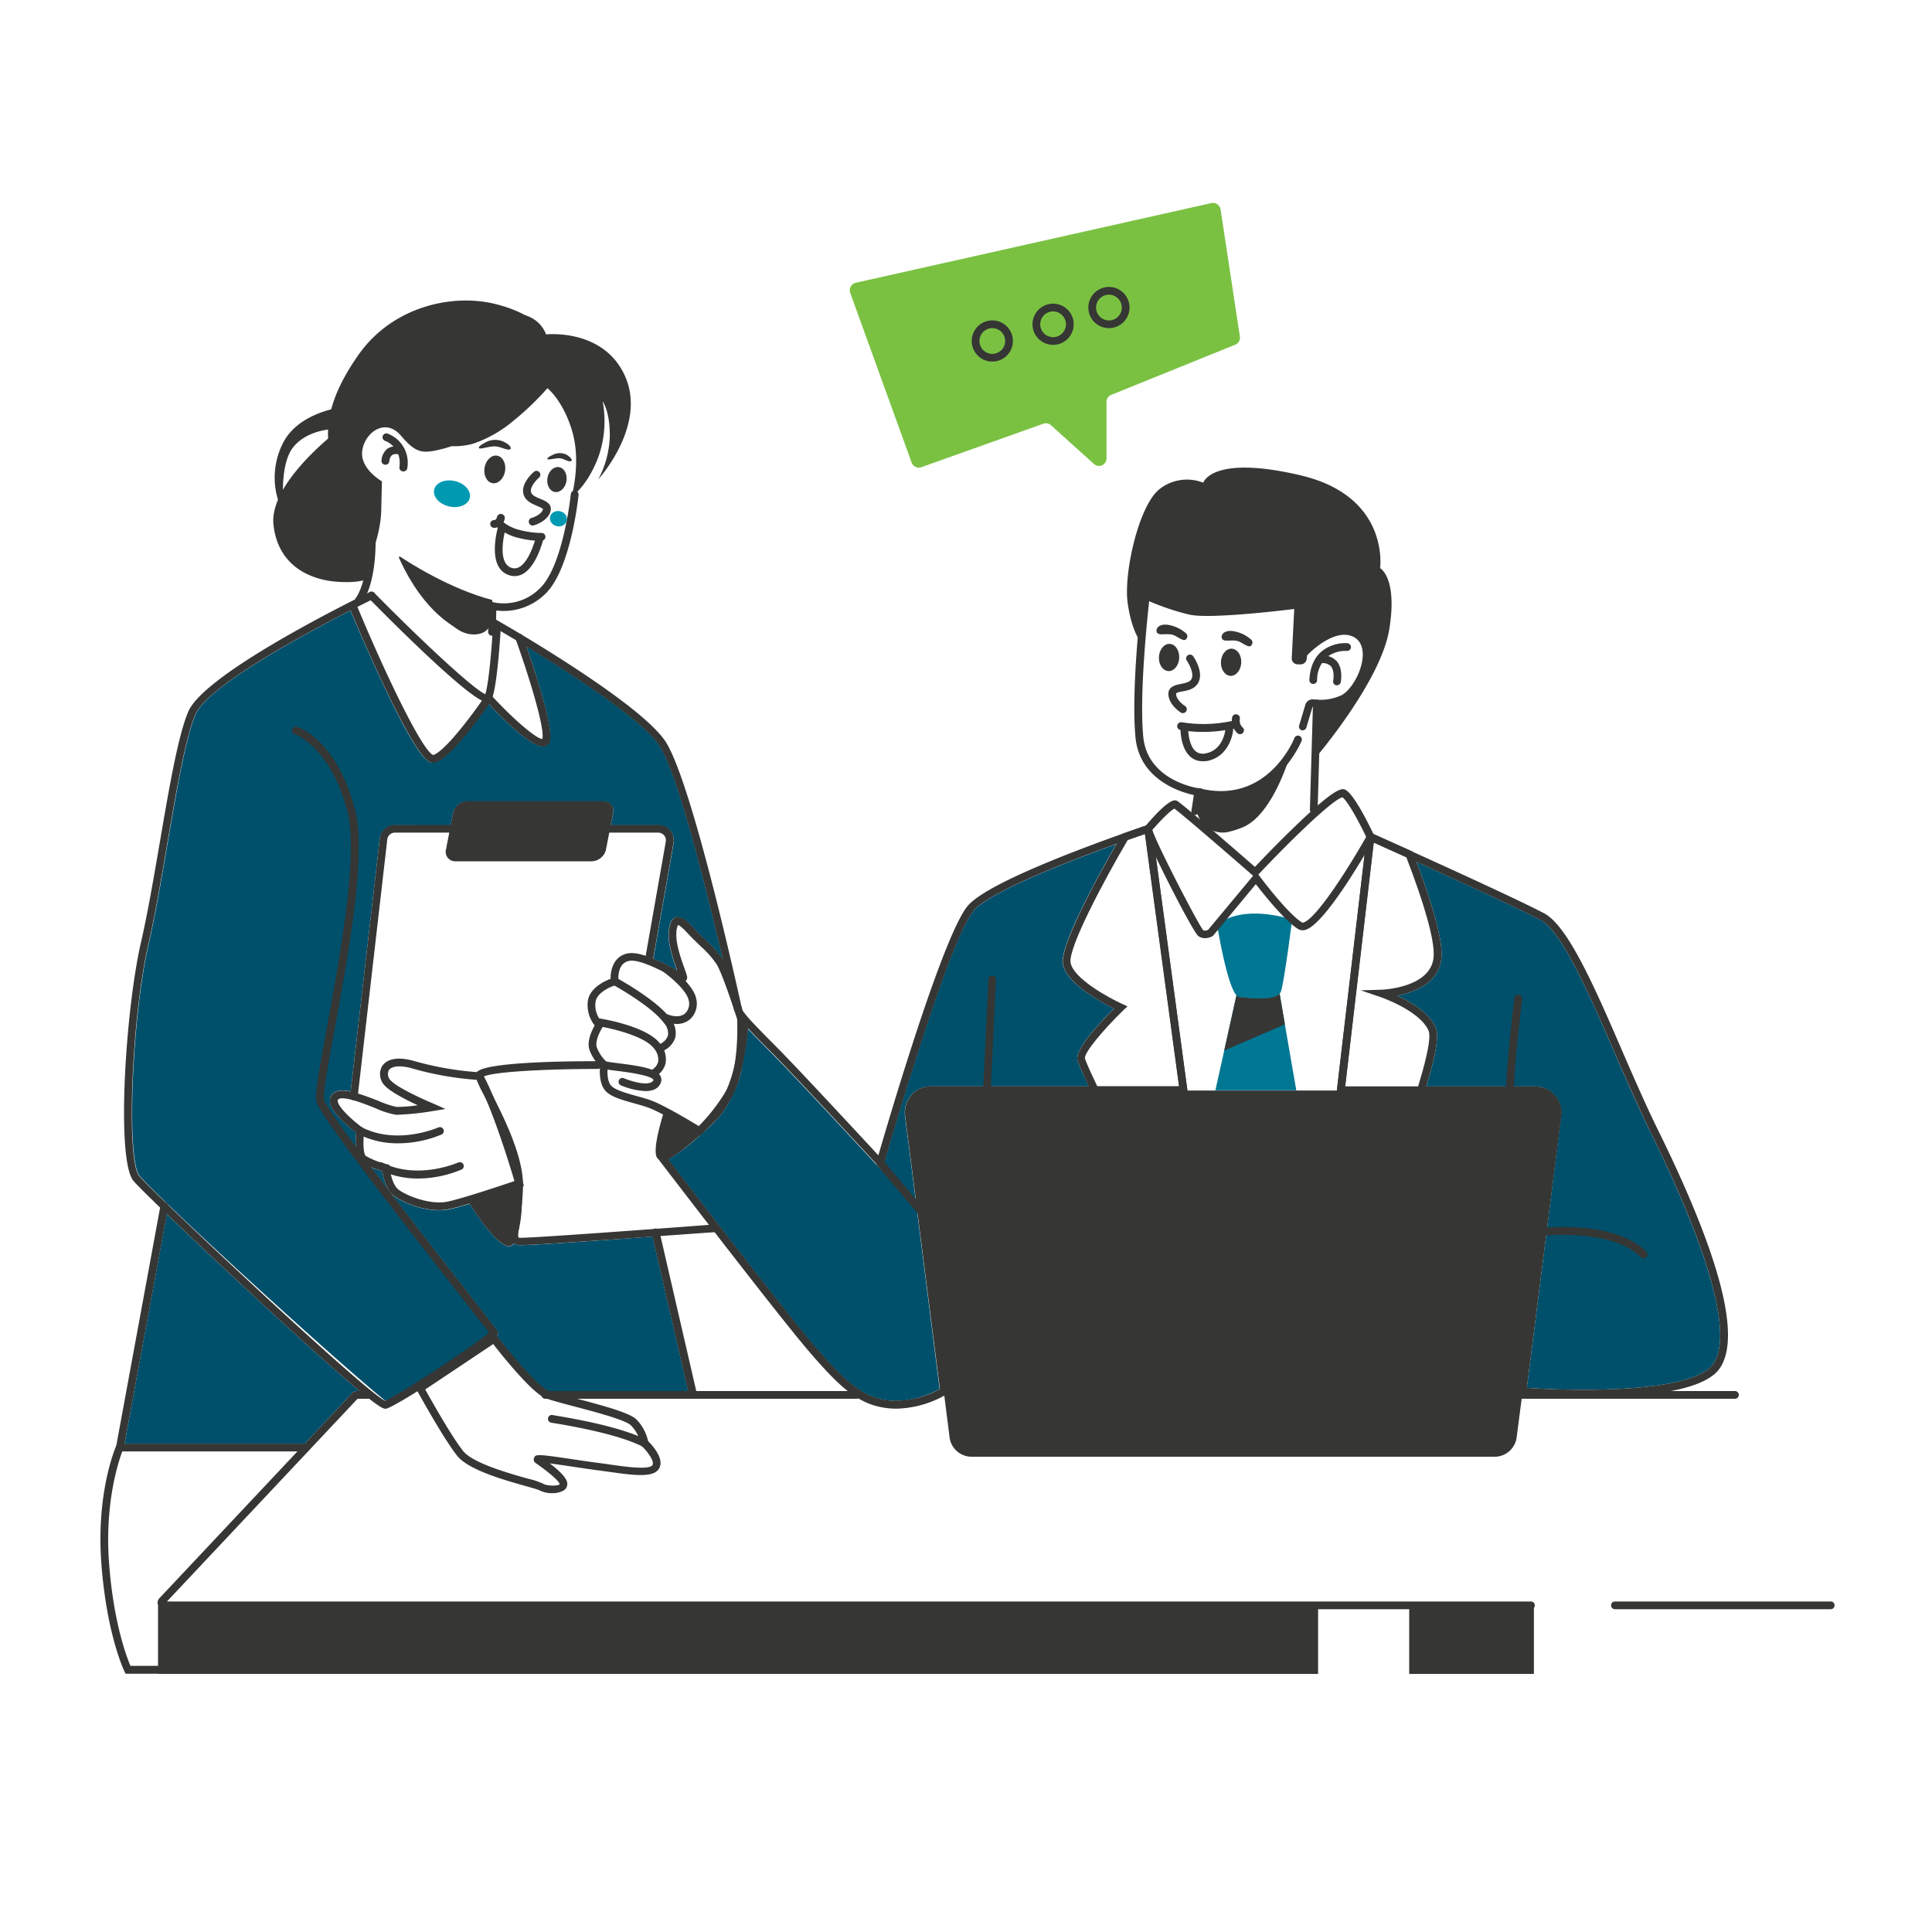 <svg xmlns="http://www.w3.org/2000/svg" viewBox="0 0 500 500"><defs><style>.cls-1{fill:#00506b;}.cls-2{fill:#363634;}.cls-3{fill:#007793;}.cls-4{fill:#0099b2;}.cls-5{fill:#7ac142;}</style></defs><g id="Layer_4" data-name="Layer 4"><path class="cls-1" d="M187.08,248.34a27.19,27.19,0,0,0-4.46-5c-1-.95-2-1.94-3.07-3.07-1.91-2.09-3.37-3.29-4.75-2.81s-1.65,2.38-1.75,4c-.19,3.09,1.27,7.2,2.16,9.7l-2.33-1.24h0c-1.34-.69-2.66-1.32-3.92-1.83a.94.94,0,0,0,.2-.44l5.18-29.41a4,4,0,0,0-3.91-4.66H158.06l.61-3.17a2.44,2.44,0,0,0-2.45-3H120.9a3.89,3.89,0,0,0-3.64,3l-.61,3.17H102.23A4,4,0,0,0,98.29,217l-7.54,65.47c-2.09-.45-3.68-.35-4.65.63a2.41,2.41,0,0,0-.7,2c.23,2.85,5,6.68,6.8,8a23.13,23.13,0,0,0-.13,3.6c.09,1.66.44,3.29,1.39,4a11.88,11.88,0,0,0,2.6,1.34c8.53,11.32,19.48,25.34,25.7,33.31,6.09,7.8,6.87,8.81,7,9.09l.21.45-.23.53a2,2,0,0,1-.19.26l-.46-.6-20.72,13.8.44.8.14.25-8.24,2.58c-10.4-8.4-42.55-37.57-56.32-50.88l0,0a.92.92,0,0,0-.34-.34h0c-3.59-3.48-6.12-6-6.93-7-3.46-4.09-2-41.15,2.37-60.08,1.71-7.41,3.31-16.8,4.87-25.89,2.31-13.52,4.71-27.49,7.26-33.45C53.73,177.58,79,164,90.68,158c0,0,0,0,0,0s4.19,10,8.78,19.74c8.44,17.85,11.15,19.64,12.48,19.64a1.73,1.73,0,0,0,.48-.07c3.86-.83,11.56-11.54,14.07-15.15,3.87,4.14,11.38,11.62,14.36,10.95a1.85,1.85,0,0,0,1.38-1.32c1.07-3.43-3.82-18.24-6-24.55,10.9,6.64,29.62,18.66,34.36,25.58S182.93,230.45,187.08,248.34Z"/><path class="cls-1" d="M288.32,261c-3.32,3.29-10.06,10.39-9.49,13.27.1.51.52,1.77,3,6.88H240.91a6.81,6.81,0,0,0-5.08,2.29,6.73,6.73,0,0,0-1.62,5.31l2.72,21.44h0l.46,3.64,5.78,45.68c-1.66.9-6.89,3.42-12.64,3-7.11-.57-11.71-4.71-20-14.4-7.71-9-33-42.06-37.61-48a56.55,56.55,0,0,0,8.14-6.17l.55-.49,0,0,.05-.05q1.46-1.31,3.1-2.89a22.53,22.53,0,0,0,4.73-7l0-.05A21.64,21.64,0,0,0,192,276.2l0-.13s0,0,0-.05a61.43,61.43,0,0,0,1.52-9.78c1.11,1.18,2.91,3,5.79,5.92,6,6,26.72,28.41,27.68,29.45l.07.09,1.16,1.25.49-1.71.15-.52c1.69-5.82,17-58.4,23.24-65.17,4.65-5.07,25.6-13.07,36.79-17.1-4.06,7.05-14.71,26.15-13.83,31.07S284.8,259.29,288.32,261Z"/><path class="cls-1" d="M445.18,345.56c0,3.35-.64,5.91-1.93,7.61-5.6,7.39-35.54,6.9-48.11,6l5-39.45.25-2L404,288.78a6.75,6.75,0,0,0-6.7-7.6H369.11c3.32-10.89,3-13.85,2.5-15.12-1.61-3.88-6.55-6.78-10-8.4,4.45-.87,11.17-3.32,11.46-10.2.22-5.26-3.22-15.76-6.49-24.42,17.16,7.79,28.26,13,32.16,15.08,5.47,2.93,12.52,19.14,19.33,34.81,3,6.92,6.13,14.07,9.16,20.22C439,317.13,445.18,335.17,445.18,345.56Z"/><path class="cls-1" d="M178.11,360H142l-.11,0c-2.87-1.13-10.52-10.54-13.23-14.07l-.11-.14a2,2,0,0,0,.19-.26L129,345l-.21-.45c-.13-.28-.91-1.29-7-9.09-6.22-8-17.17-22-25.7-33.31.91.35,1.83.64,2.51.85h0l.35.15c.22,1.49.9,4.69,2.82,6.25a22,22,0,0,0,11.87,3.83,13.27,13.27,0,0,0,2.69-.27c1.32-.29,3.2-.81,5.26-1.42,2,3.19,8.93,13.76,11.43,10.27a2.39,2.39,0,0,0,1.23.44l.49,0c3.42,0,20.64-1.22,34.15-2.23Z"/><path class="cls-1" d="M93.08,360H92.4a1.68,1.68,0,0,0-1.23.53L78.85,373.63H32.22L43.16,314.2c6.36,6.12,15.36,14.6,24.17,22.75C80.76,349.36,88.53,356.21,93.08,360Z"/><path class="cls-2" d="M396.21,416.46H42.48a1.68,1.68,0,0,1-1.23-2.84l49.92-53.1A1.7,1.7,0,0,1,92.4,360h2.84a1,1,0,1,1,0,2H92.53L43.21,414.46h353a1,1,0,0,1,0,2Z"/><path class="cls-2" d="M221.65,362H141.11a1,1,0,0,1,0-2h80.54a1,1,0,0,1,0,2Z"/><path class="cls-2" d="M449,362H394a1,1,0,0,1,0-2h55a1,1,0,0,1,0,2Z"/><path class="cls-2" d="M473.79,416.46H417.94a1,1,0,0,1,0-2h55.85a1,1,0,0,1,0,2Z"/><rect class="cls-2" x="40.9" y="415.46" width="300.22" height="17.75"/><rect class="cls-2" x="364.7" y="415.46" width="32.27" height="17.75"/><path class="cls-2" d="M232,364.56q-.78,0-1.59-.06c-7.82-.62-12.69-5-21.33-15.09-8.48-9.94-38.09-48.64-38.38-49l-.76-1,1.13-.53s4.42-2.13,12.4-9.84,8.26-25.08,8.26-25.25l0-2.77,1.74,2.16s1.28,1.56,7.3,7.58c5.29,5.3,21.92,23.24,26.55,28.24,2.88-9.91,17.05-58,23.34-64.8,5.16-5.6,27.39-14,40.18-18.55,3.63-1.29,6-2.07,6-2.07l1.14-.37,9.47,70H240.91a4.75,4.75,0,0,0-4.72,5.34h0l9.13,72.07-.54.34A26.73,26.73,0,0,1,232,364.56Zm-59-64.47c4.57,6,29.9,39,37.61,48,8.26,9.69,12.86,13.83,20,14.4a24.33,24.33,0,0,0,12.64-3l-9-70.77a6.73,6.73,0,0,1,1.62-5.31,6.81,6.81,0,0,1,5.08-2.29h64.22l-8.83-65.32c-1,.35-2.7.92-4.79,1.66-10.16,3.6-34.33,12.54-39.37,18-6.56,7.13-23.22,65.11-23.39,65.69l-.48,1.71-1.21-1.3c-.22-.24-21.6-23.37-27.71-29.49-2.88-2.88-4.68-4.74-5.79-5.92-.4,5.28-2,17.77-8.74,24.23C178.78,296.31,174.75,299,173,300.09Z"/><path class="cls-2" d="M410.26,361.68c-8.63,0-15.61-.54-16.31-.6L392.9,361l.12-1,9-71.44a4.75,4.75,0,0,0-4.72-5.34H345.86l8-68.07,1.24.56s4.21,1.88,10.09,4.54c12.87,5.83,29.3,13.37,34.49,16.15,6.09,3.26,13,19,20.23,35.77,3,6.9,6.1,14,9.11,20.13,16.45,33.37,21.77,54.27,15.83,62.12h0C440.26,360.43,423.36,361.68,410.26,361.68Zm-15.12-2.51c12.57.9,42.51,1.39,48.11-6h0c5.29-7-.4-28.31-16-60-3-6.15-6.14-13.3-9.16-20.23-6.81-15.66-13.86-31.87-19.33-34.8-4.07-2.18-16-7.74-34.38-16.09l-8.84-4-7.4,63.13h49.23a6.74,6.74,0,0,1,6.7,7.6Zm48.91-5.39h0Z"/><path class="cls-3" d="M334.4,238s-2,15.93-2.9,18.59a1.55,1.55,0,0,1-.33.57c-1.67,1.95-7.86,1.18-10.44.91a1.18,1.18,0,0,1-.73-.46c-2.56-2.88-5-18.21-5-18.21C321.81,233.68,334.4,238,334.4,238Z"/><path class="cls-3" d="M335.48,282.18H314.54l2.29-10.3,3.17-14.3a1.18,1.18,0,0,0,.73.46c2.58.27,8.77,1,10.43-.91l1.37,8Z"/><path class="cls-2" d="M311.87,242.8a3,3,0,0,1-1.74-.54c-1.48-1.08-13.51-24.78-14-27.57l-.08-.46.3-.35c6.41-7.54,7.73-6.88,8.29-6.6,1.15.58,14.87,12.48,20.14,17.07,1.57-1.65,5.71-6,10-10.12,11.51-11.16,12.75-10.3,13.66-9.68,2.51,1.73,6.68,10.6,7.15,11.61l.21.46-.25.45c-1.26,2.26-12.52,22.18-17.74,23.58a2.29,2.29,0,0,1-1.81-.19c-3.38-2-8.92-9-11-11.64l-11.12,13.42-.18.09A4.1,4.1,0,0,1,311.87,242.8Zm-13.65-28c1.28,4,12,24.65,13.16,25.92.36.25,1,.05,1.27-.07l11.65-14-.1-.09c-7-6.13-18.35-15.89-20.26-17.29C303,209.67,300.37,212.3,298.22,214.78Zm27.45,11.55.21.28c.08.1,7.38,9.9,11.14,12.13a.44.44,0,0,0,.27,0c3.26-.87,11.59-13.88,16.27-22.18-1.68-3.54-4.59-9-6.12-10.24C345.19,206.73,334.72,216.7,325.67,226.33Z"/><path class="cls-2" d="M307.42,283.18H282.74l-.27-.57c-3-6.31-3.53-7.76-3.64-8.31-.57-2.88,6.17-10,9.49-13.27-3.52-1.74-12.34-6.56-13.22-11.51-1-5.72,13.55-30.63,15.21-33.45l.19-.31.34-.12c3.63-1.29,6-2.07,6-2.07l1.14-.37Zm-23.42-2h21.13l-8.83-65.32-4.45,1.54c-6.38,10.85-15.45,28-14.78,31.76.73,4.09,9.91,9.09,13.38,10.67l1.34.61-1.06,1c-5,4.86-10.22,11-9.94,12.46C280.85,274.22,281.28,275.51,284,281.18Z"/><path class="cls-2" d="M368.5,283.18H345.86l8-68.07,1.24.56s4.21,1.88,10.09,4.54l.37.17.15.38c3.49,9,7.6,21,7.36,26.7-.29,6.88-7,9.33-11.46,10.2,3.46,1.62,8.4,4.52,10,8.4.54,1.32.84,4.45-2.9,16.42Zm-20.39-2H367c3.22-10.44,3.1-13.48,2.74-14.36h0c-2.16-5.21-12.27-8.71-12.38-8.75l-5.21-1.77,5.51-.17c.13,0,13-.5,13.38-8.75.18-4.22-2.27-13-7.08-25.52l-8.47-3.81Z"/><path class="cls-2" d="M238.34,314.45a1,1,0,0,1-.76-.35L227,301.61a1,1,0,1,1,1.53-1.29L239.1,312.8a1,1,0,0,1-.76,1.65Z"/><path class="cls-2" d="M255.43,283.18h-.05a1,1,0,0,1-.95-1.05l1.38-28.71a1,1,0,0,1,1-.95,1,1,0,0,1,.95,1l-1.37,28.72A1,1,0,0,1,255.43,283.18Z"/><path class="cls-2" d="M390.75,283.18h0a1,1,0,0,1-1-1c.19-7.82,2.15-23.7,2.17-23.86a1,1,0,1,1,2,.25c0,.16-2,15.94-2.15,23.66A1,1,0,0,1,390.75,283.18Z"/><path class="cls-2" d="M425.36,325.66a1,1,0,0,1-.7-.29c-7.45-7.44-25.14-5.6-25.31-5.58a1,1,0,0,1-1.11-.89,1,1,0,0,1,.89-1.1c.76-.09,18.83-2,26.94,6.16a1,1,0,0,1,0,1.41A1,1,0,0,1,425.36,325.66Z"/><path class="cls-2" d="M181.09,293.92l-.64-.39c-.09-.06-9.06-5.59-12.72-6.9-1.09-.39-2.36-.74-3.59-1.09-3.36-.93-6.52-1.8-7.78-3.64s-1.2-4.74-1.06-5.92a11.62,11.62,0,0,1-2.74-4.26c-.75-2.24.6-5,1.34-6.33a8.5,8.5,0,0,1-1.8-6c.25-3.56,4.22-5.43,5.93-6.07-.05-2.28.76-5.73,4.23-6.54,3-.7,8,1.65,13,4.36-.89-2.5-2.35-6.61-2.16-9.7.1-1.59.38-3.48,1.75-4s2.84.72,4.75,2.81c1,1.13,2.07,2.12,3.07,3.07a27.26,27.26,0,0,1,4.52,5.1c1.82,2.93,5.42,14.33,5.57,14.81l0,.24c0,.55.72,13.48-3.21,20a46.45,46.45,0,0,1-7.91,10Zm-17.62-45.3a3.55,3.55,0,0,0-.76.08c-3.14.73-2.66,5-2.63,5.16l.1.85-.82.24c-1.4.4-5.08,2-5.26,4.55a6.28,6.28,0,0,0,1.71,5l.63.58-.47.72c-.6.91-2.05,3.63-1.51,5.25a9.74,9.74,0,0,0,2.56,3.78l.43.38-.1.56s-.58,3.17.65,5c.86,1.24,3.94,2.1,6.67,2.86,1.27.35,2.58.71,3.73,1.12,3.3,1.18,10.26,5.35,12.44,6.68a48,48,0,0,0,7-9c3.41-5.63,3-17.35,2.93-18.68-.4-1.25-3.74-11.67-5.33-14.23a25,25,0,0,0-4.2-4.71c-1-1-2.09-2-3.17-3.17-1.7-1.86-2.37-2.2-2.59-2.25a4.75,4.75,0,0,0-.43,2.18c-.17,2.71,1.23,6.64,2.07,9,.73,2,.9,2.52.51,3.08l-.3.42-.56,0c-.38,0-.66-.15-2.17-1C172.09,251.68,166.5,248.62,163.47,248.62Z"/><path class="cls-2" d="M167,282.37a18.69,18.69,0,0,1-6.31-1.48,1,1,0,0,1,.79-1.84c2.13.91,6.81,2.22,7.65.48-.32-1.23-7.11-2.09-9.34-2.38-1.56-.19-2.9-.36-3.71-.56a1,1,0,0,1-.73-1.21,1,1,0,0,1,1.21-.73c.7.17,2,.33,3.48.52,5.71.72,9.83,1.38,10.88,3.31a2.09,2.09,0,0,1,0,1.93C170.25,281.9,168.71,282.37,167,282.37Z"/><path class="cls-2" d="M169.56,278.48a1,1,0,0,1-.51-1.85,3.27,3.27,0,0,0,1.29-1.89,4.32,4.32,0,0,0-1-3.28c-2.28-3.31-11.22-5.37-14.47-5.88a1,1,0,1,1,.32-2c.51.08,12.56,2,15.79,6.72a6.16,6.16,0,0,1,1.27,4.86,5.17,5.17,0,0,1-2.21,3.16A1,1,0,0,1,169.56,278.48Z"/><path class="cls-2" d="M171.4,272a1,1,0,0,1-.91-.6,1,1,0,0,1,.5-1.32,3.65,3.65,0,0,0,1.87-2.06,3.92,3.92,0,0,0-1-3.22c-3.2-4.46-13.2-9.92-13.3-10a1,1,0,1,1,.95-1.75c.43.23,10.51,5.74,14,10.56a5.82,5.82,0,0,1,1.25,4.93,5.68,5.68,0,0,1-3,3.35A1,1,0,0,1,171.4,272Z"/><path class="cls-2" d="M175.09,265a8.93,8.93,0,0,1-3.58-.83,1,1,0,0,1,.79-1.83c2.06.89,3.81.88,4.93,0a3.43,3.43,0,0,0,1-3.46c-.52-2.6-4.82-6.13-6.43-7.27a1,1,0,0,1,1.15-1.63c.66.46,6.47,4.66,7.24,8.51a5.48,5.48,0,0,1-1.74,5.41A5.3,5.3,0,0,1,175.09,265Z"/><path class="cls-2" d="M171.91,287.46s-4.7,14.26-.46,12.32c6.69-3.07,9.53-7.1,9.53-7.1Z"/><path class="cls-2" d="M334,195s-4.45,16-12.55,19.17c-1.07.42-2.09.77-3.05,1a6.8,6.8,0,0,1-8.7-7.52v-.05c.27-1.73.27-2.47.56-2.51s7.15,1.65,13.29-.91S333.41,195.91,334,195Z"/><path class="cls-2" d="M309.34,210.9h-.15a1,1,0,0,1-.84-1.14l.61-4c-3.35-.73-14-3.89-15.09-14.86-1.2-12.29,1.45-35,1.57-35.92a1,1,0,1,1,2,.24c0,.23-2.74,23.41-1.56,35.49C297,202.14,310.09,204,310.23,204l1,.13-.91,5.94A1,1,0,0,1,309.34,210.9Z"/><path class="cls-2" d="M315.92,206.73a24.5,24.5,0,0,1-6.06-.79,1,1,0,0,1-.73-1.21,1,1,0,0,1,1.21-.73c17.41,4.36,24.33-12.21,24.62-12.91a1,1,0,1,1,1.85.74C336.74,192,330.63,206.73,315.92,206.73Z"/><path class="cls-2" d="M337.18,189a1,1,0,0,1-.29,0,1,1,0,0,1-.67-1.25l1.57-5.25A2,2,0,0,1,340,181a13,13,0,0,0,7-1c2.32-1,5.36-5.69,5.66-10,.11-1.64-.16-3.83-2.06-5-5-3-12.1,4.37-12.17,4.44A1,1,0,0,1,336.9,168c.34-.35,8.31-8.58,14.65-4.78,2.16,1.3,3.24,3.72,3,6.82-.32,4.75-3.59,10.34-6.87,11.74a15.11,15.11,0,0,1-8,1.16l-1.59,5.33A1,1,0,0,1,337.18,189Z"/><path class="cls-2" d="M340,210.53h0a1,1,0,0,1-1-1l.8-27.47a1,1,0,1,1,2,.06l-.8,27.47A1,1,0,0,1,340,210.53Z"/><path class="cls-2" d="M338.35,169.16l-.18,1.4a1.58,1.58,0,0,1-1.64,1.38l-.73,0a1.57,1.57,0,0,1-1.5-1.66l.65-12.68s-21.35,2.73-27.1,1.47a63.92,63.92,0,0,1-11.42-3.91l-1.19,11s-2.42-2.76-3.42-10.28,2.81-25,8.29-29.32a11.46,11.46,0,0,1,11.29-1.63s2.18-7.36,25.28-1.89,20.49,24,20.49,24,4.58,2.44,2.36,15.89-18.82,32.88-18.82,32.88,0-11.89,0-12.31-1.56-.89,2.16-1.47a12.52,12.52,0,0,0,9.37-7.11c2-4.19,1.51-9.7-1-11.17s-6.51.12-8,1.25-3.59,3.36-3.71,2.25S338.35,169.16,338.35,169.16Z"/><path class="cls-2" d="M339.86,177h-.06a1,1,0,0,1-.94-1.06c.18-3.23,1.25-5.71,3.18-7.36a9.72,9.72,0,0,1,6.67-2.12,1,1,0,0,1-.18,2,7.8,7.8,0,0,0-5.2,1.66,8.12,8.12,0,0,0-2.47,6A1,1,0,0,1,339.86,177Z"/><path class="cls-2" d="M346,177.35a.76.76,0,0,1-.21,0,1,1,0,0,1-.77-1.18c.14-.71.31-2.76-.64-3.8a3.08,3.08,0,0,0-2.73-.68,1,1,0,0,1-1.11-.87,1,1,0,0,1,.88-1.11,4.88,4.88,0,0,1,4.44,1.32c1.83,2,1.14,5.41,1.12,5.55A1,1,0,0,1,346,177.35Z"/><ellipse class="cls-2" cx="318.63" cy="171.41" rx="3.52" ry="2.63" transform="translate(131.08 480.81) rotate(-87.06)"/><ellipse class="cls-2" cx="302.57" cy="170.17" rx="3.52" ry="2.63" transform="translate(117.09 463.6) rotate(-87.06)"/><path class="cls-2" d="M324,166.78a1,1,0,0,0-.17-1.22,9.21,9.21,0,0,0-4.15-2.12c-3.07-.71-4,1.18-3.31,2s3-.19,4.66.76,2.35,1.4,2.83.81A2.43,2.43,0,0,0,324,166.78Z"/><path class="cls-2" d="M307.15,165.16a1,1,0,0,0-.18-1.23,9.26,9.26,0,0,0-4.14-2.12c-3.08-.71-4,1.18-3.32,2s3-.19,4.67.76,2.35,1.4,2.83.8Z"/><path class="cls-2" d="M306.14,184.57a1,1,0,0,1-.52-.15c-.13-.08-3.16-2-3.24-4.75-.06-2,1.86-2.4,3.26-2.68,1.07-.21,2.18-.43,2.65-1.15.88-1.35-.54-4-1.11-4.82a1,1,0,1,1,1.64-1.14c.3.43,2.91,4.34,1.14,7.05-.93,1.43-2.59,1.76-3.93,2s-1.66.4-1.65.66c0,1.4,1.67,2.72,2.29,3.11a1,1,0,0,1-.53,1.85Z"/><path class="cls-2" d="M311.21,197a4.61,4.61,0,0,1-3.07-1.1c-2.59-2.17-2.62-6.85-2.62-7a1,1,0,0,1,1-1h0a1,1,0,0,1,1,1c0,1.1.36,4.22,1.91,5.53a3,3,0,0,0,2.51.56c4.73-.82,5.2-6.2,5.22-6.43a1,1,0,0,1,2,.15c-.18,2.48-1.85,7.38-6.88,8.25A6.72,6.72,0,0,1,311.21,197Z"/><path class="cls-2" d="M311.36,189.42a33.21,33.21,0,0,1-5.86-.5,1,1,0,0,1,.35-2,35,35,0,0,0,13.12-.36,1,1,0,0,1,.49,1.94A35.54,35.54,0,0,1,311.36,189.42Z"/><path class="cls-2" d="M320.9,190a1,1,0,0,1-.6-.2,4.42,4.42,0,0,1-1.43-4.11,1,1,0,1,1,2,.36,2.44,2.44,0,0,0,.66,2.15,1,1,0,0,1-.6,1.8Z"/><path class="cls-2" d="M403.05,288.65l-9,71.43L392.51,372a5.75,5.75,0,0,1-5.71,5H251.46a5.75,5.75,0,0,1-5.71-5l-1.5-11.87-9.05-71.43a5.75,5.75,0,0,1,5.71-6.47H397.34A5.75,5.75,0,0,1,403.05,288.65Z"/><path class="cls-2" d="M332.53,265.1l-15.7,6.78,3.17-14.3a1.18,1.18,0,0,0,.73.46c2.58.27,8.77,1,10.43-.91Z"/><path class="cls-2" d="M127.33,164.53h0a1,1,0,0,1-1-1l.16-8,1.25.35a13.1,13.1,0,0,0,11.82-3.47c6.19-5.66,8.15-24.35,8.17-24.54a1,1,0,0,1,2,.2c-.08.8-2.05,19.65-8.81,25.82A15.37,15.37,0,0,1,128.44,158l-.11,5.55A1,1,0,0,1,127.33,164.53Z"/><path class="cls-2" d="M92.86,156.35a1,1,0,0,1-.74-1.66s3.25-4,3.09-15.82a1,1,0,1,1,2,0c.18,12.78-3.44,17-3.6,17.18A1,1,0,0,1,92.86,156.35Z"/><path class="cls-2" d="M126.83,160.42c.61,3.62-4.57,5.08-8.46,2.42l-2.43-1.7c-7.45-5.33-11.69-14.47-12.71-16.87-.09-.2.17-.3.39-.16,2.38,1.58,12.87,8.31,23.75,11.16.35,2-.89,3.15-.57,5Z"/><ellipse class="cls-2" cx="128.05" cy="121.49" rx="3.61" ry="2.69" transform="translate(-12.94 227.68) rotate(-80.48)"/><ellipse class="cls-2" cx="144.13" cy="124.11" rx="3.26" ry="2.49" transform="translate(-2.1 245.73) rotate(-80.48)"/><path class="cls-2" d="M138,136a1,1,0,0,1-.29-2c.68-.21,2.51-1,2.82-2.22-.1-.26-1-.61-1.47-.83-1.25-.52-2.81-1.16-3.43-2.64-1.22-2.89,2.17-5.88,2.56-6.21a1,1,0,0,1,1.3,1.52c-.7.6-2.57,2.6-2,3.91.3.73,1.34,1.16,2.35,1.57,1.32.55,3.13,1.3,2.64,3.19-.64,2.47-3.8,3.51-4.16,3.62A1,1,0,0,1,138,136Z"/><path class="cls-2" d="M125.4,114.64a5.18,5.18,0,0,1,4.72-.42c2.51,1.1,2.55,2.42,1.07,2.08s-2.36-1-4.14-.71-3.08.75-3.12.27S125.4,114.64,125.4,114.64Z"/><path class="cls-2" d="M142.91,117.8a3.9,3.9,0,0,1,3.64-.15c1.8,1,1.7,2,.6,1.7s-1.69-.91-3.08-.73-2.42.48-2.41.1S142.91,117.8,142.91,117.8Z"/><ellipse class="cls-4" cx="116.96" cy="127.77" rx="3.37" ry="4.73" transform="translate(-34.12 212.5) rotate(-76.81)"/><ellipse class="cls-4" cx="144.52" cy="134.23" rx="1.98" ry="2.22" transform="translate(-19.14 244.32) rotate(-76.81)"/><path class="cls-2" d="M140,140a26.31,26.31,0,0,1-5.75-.77A13,13,0,0,1,128.2,136a1,1,0,0,1,0-1.42,1,1,0,0,1,1.41,0h0a11.1,11.1,0,0,0,5.08,2.63,23.12,23.12,0,0,0,5.47.72,1,1,0,0,1,1,1,1,1,0,0,1-1,1Z"/><path class="cls-2" d="M133.19,149.09a4.53,4.53,0,0,1-1.39-.22c-6-1.9-3-12.15-2.89-12.58a1,1,0,0,1,1.24-.67,1,1,0,0,1,.68,1.24c0,.09-2.5,8.81,1.57,10.1a2.4,2.4,0,0,0,2-.21c2.34-1.33,3.89-6.07,4.29-7.79a1,1,0,0,1,1.95.45c-.07.29-1.68,7-5.25,9.08A4.38,4.38,0,0,1,133.19,149.09Z"/><path class="cls-2" d="M128,136.6h-.2a1,1,0,1,1,.15-2c.48,0,.66-.75.67-.78a1,1,0,0,1,2,.41A2.8,2.8,0,0,1,128,136.6Z"/><path class="cls-2" d="M104.37,122h-.12a1,1,0,0,1-.87-1.11c.63-5.2-3.46-6.7-3.63-6.76a1,1,0,1,1,.66-1.88,8.06,8.06,0,0,1,5,8.88A1,1,0,0,1,104.37,122Z"/><path class="cls-2" d="M99.72,120.27h0a1,1,0,0,1-1-1,4.3,4.3,0,0,1,1.61-3.2,4.15,4.15,0,0,1,3.84-.22,1,1,0,0,1,.61,1.27,1,1,0,0,1-1.27.62,2.27,2.27,0,0,0-2,0,2.35,2.35,0,0,0-.75,1.61A1,1,0,0,1,99.72,120.27Z"/><path class="cls-2" d="M92.77,104.86s-15.1.25-19.75,10.24a19.7,19.7,0,0,0,.58,18.13s-1.82-12.7,2.45-17.7S88,111,88,111s-18.45,13.7-17.22,24.83S81,150.1,87.15,150.55s8-.77,8-.77-1.71-27.26-4.28-35.21C88,105.53,92.77,104.86,92.77,104.86Z"/><path class="cls-2" d="M99.7,364.57c-1,0-4.37-1.75-32.37-27.62-15.1-14-30.72-28.88-32.77-31.31-4.56-5.38-2.1-44.3,1.94-61.82,1.69-7.35,3.3-16.72,4.85-25.77,2.44-14.27,4.75-27.74,7.39-33.91,4.4-10.26,45.3-30.08,47-30.92a1,1,0,0,1,.87,1.8c-.42.21-42,20.33-46.07,29.91-2.55,6-4.95,19.93-7.26,33.45-1.56,9.09-3.16,18.48-4.87,25.89-4.37,18.93-5.83,56-2.37,60.08,4.4,5.19,58.61,56,63.62,58.18,2.8-1,23.57-14.63,26.91-17.64-.9-1.17-3.4-4.37-6.42-8.24-18-23-37.2-47.83-38.21-51.41-.52-1.84.58-8,2.72-19.62,3.26-17.73,8.2-44.52,5.22-55.73C85.48,193.16,76.34,190,76.24,190a1,1,0,0,1-.64-1.25,1,1,0,0,1,1.25-.65c.41.13,10.26,3.4,15,21.3C94.94,221,90.16,247,86.66,266c-1.63,8.86-3.17,17.23-2.75,18.72,1,3.49,26.82,36.59,37.86,50.72,6.08,7.79,6.86,8.8,7,9.08l.21.45-.24.53c-1,2-26.07,18.55-28.83,19.07Zm.13-2h0Z"/><path class="cls-2" d="M134.74,322.23l-.49,0a2.27,2.27,0,0,1-1.63-.81c-.76-1-.54-2.45-.15-5.11a79.12,79.12,0,0,0,.88-9.15c.26-7.35-5-17.58-8.08-23.69a34.74,34.74,0,0,1-2.18-4.69,1.41,1.41,0,0,1,.25-1.26c2-2.64,22.61-2.9,31.37-2.88a1,1,0,1,1,0,2h0c-13,0-27.21.71-29.57,2,.31.81,1.07,2.28,1.92,4,3.2,6.29,8.56,16.8,8.29,24.67a79.41,79.41,0,0,1-.9,9.37c-.23,1.53-.48,3.27-.25,3.59h0a1,1,0,0,0,.25.05c1.86.19,31.37-2,50.77-3.45a1,1,0,0,1,.15,2C180.61,319.13,140.19,322.23,134.74,322.23Z"/><path class="cls-2" d="M113.64,313.19a22,22,0,0,1-11.87-3.83c-1.94-1.58-2.62-4.84-2.83-6.31a20,20,0,0,1-5.48-2.29c-1.72-1.32-1.48-5.62-1.26-7.62-1.8-1.36-6.57-5.19-6.8-8a2.41,2.41,0,0,1,.7-2c1.9-1.91,6.12-.46,11.87,1.78a25.3,25.3,0,0,0,4.62,1.55,39.13,39.13,0,0,0,5.52-.43c-2.91-1.35-6.92-3.39-8.45-5a4.23,4.23,0,0,1-.8-5.07c.76-1.22,2.89-3,8.67-1.28a81.09,81.09,0,0,0,16.57,2.82l.56,0,.26.48c4.84,8.77,10.17,27.23,10.4,28l.26.91-.9.31c-.54.19-13.38,4.6-18.35,5.68A13.27,13.27,0,0,1,113.64,313.19Zm-25-28.95a1.55,1.55,0,0,0-1.11.31.44.44,0,0,0-.13.39c.14,1.65,3.86,5.05,6.46,6.93l.48.35-.08.59c-.38,2.92-.19,5.89.42,6.35a20.42,20.42,0,0,0,5.43,2.13l.68.18.07.7c.1,1.16.7,4.42,2.19,5.63,2,1.6,8.28,4.16,12.87,3.16,4.11-.89,14.15-4.26,17.22-5.3-1.13-3.81-5.63-18.56-9.7-26.2A81.22,81.22,0,0,1,107,276.6c-3.82-1.15-5.81-.54-6.39.41a2.28,2.28,0,0,0,.55,2.65c1.75,1.86,8.5,4.92,11,5.95L115.3,287l-3.45.57a69.4,69.4,0,0,1-9.36.94,22.5,22.5,0,0,1-5.25-1.67C94.82,285.84,90.72,284.24,88.63,284.24Z"/><path class="cls-2" d="M103,295.89a22.45,22.45,0,0,1-10.17-2.32,1,1,0,1,1,.9-1.78c9.26,4.65,19.6,0,19.71,0a1,1,0,0,1,1.32.49,1,1,0,0,1-.49,1.33A29.4,29.4,0,0,1,103,295.89Z"/><path class="cls-2" d="M108.12,305A22.57,22.57,0,0,1,98,302.65a1,1,0,0,1,.9-1.79c9.26,4.66,19.6,0,19.7,0a1,1,0,0,1,.84,1.82A29.4,29.4,0,0,1,108.12,305Z"/><path class="cls-2" d="M121,310.61s9.73,16.42,12.29,10.62,1.61-14.8,1.61-14.8S124.08,307.67,121,310.61Z"/><path class="cls-2" d="M91.62,284.75H91.5a1,1,0,0,1-.88-1.11L98.29,217a4,4,0,0,1,3.94-3.52H170.4a4,4,0,0,1,3.91,4.66l-5.18,29.41a1,1,0,1,1-2-.35l5.18-29.4a2,2,0,0,0-1.94-2.32H102.23a2,2,0,0,0-2,1.75l-7.66,66.59A1,1,0,0,1,91.62,284.75Z"/><path class="cls-2" d="M153.19,222.9H117.87a2.44,2.44,0,0,1-2.45-3.05l1.84-9.5a3.89,3.89,0,0,1,3.64-3h35.32a2.44,2.44,0,0,1,2.45,3l-1.84,9.5A3.89,3.89,0,0,1,153.19,222.9Z"/><path class="cls-2" d="M143.05,386.43a7.28,7.28,0,0,1-3.56-.79c-.27-.15-1.8-.58-3.27-1-5.66-1.59-15.14-4.24-18-8-3.67-4.71-10.1-16.44-10.37-16.94l-.44-.8,20.72-13.8.57.74c2.71,3.53,10.36,12.94,13.23,14.07,1.24.48,4,1.2,7.11,2,8.14,2.15,14,3.8,15.68,5.45a11.52,11.52,0,0,1,3,5.59c1.15,1.14,4.41,4.72,2.78,7.22-1.51,2.34-6.76,1.6-12.84.74l-3.09-.42c-1.91-.25-4.2-.59-6.41-.92-1.95-.29-4.15-.62-5.87-.84,3.15,2.41,4.53,4.06,4.53,5.33a2,2,0,0,1-1.16,1.79A5.86,5.86,0,0,1,143.05,386.43Zm-33-26.84c1.54,2.77,6.72,12,9.75,15.86,2.49,3.21,11.93,5.85,17,7.27A19.18,19.18,0,0,1,140.6,384c.85.57,3.83.64,4.25.1,0-.14-.42-1.4-6.09-5.37l-.09-.07a1.1,1.1,0,0,1-.47-1.34c.4-1,.71-1.05,10.26.37,2.21.33,4.48.67,6.37.91,1,.13,2.07.28,3.12.43,4,.57,10.06,1.42,10.89.15.61-.94-1.19-3.46-2.73-4.91l-.25-.24-.05-.35a9.44,9.44,0,0,0-2.54-4.81c-1.4-1.4-9.45-3.52-14.78-4.92-3.21-.85-6-1.58-7.33-2.11-3.5-1.38-11.2-11-13.51-14Z"/><path class="cls-2" d="M166.8,374.51a1,1,0,0,1-.46-.11c-3-1.54-9.38-3.85-23-6.1a5.13,5.13,0,0,1-.85-.16,1,1,0,0,1-.63-1.26,1,1,0,0,1,1.19-.66l.62.11c13.9,2.29,20.52,4.69,23.62,6.3a1,1,0,0,1-.46,1.88Z"/><path class="cls-2" d="M179.36,362a1,1,0,0,1-1-.77l-9.69-42.05a1,1,0,1,1,2-.45l9.69,42a1,1,0,0,1-.75,1.2Z"/><path class="cls-2" d="M79.28,375.63H29.82L41.53,312a1,1,0,1,1,2,.36L32.22,373.63H79.28a1,1,0,0,1,0,2Z"/><path class="cls-2" d="M40.9,433.16H32.51l-.28-.56c-.19-.39-4.63-9.69-6-28s3.63-29.92,3.84-30.41a1,1,0,0,1,1.83.81c-.05.11-5,11.67-3.68,29.46,1.13,15.41,4.57,24.4,5.53,26.66H40.9a1,1,0,0,1,0,2Z"/><path class="cls-2" d="M191,262.22a1,1,0,0,1-1-.79c-.12-.58-12.68-58.68-19.45-68.58-6-8.74-34.31-25.63-41-29.52-.28,4.36-1.09,15.36-2.36,17.73a1.31,1.31,0,0,1-1,.69c-3.33.49-22.63-18.67-30.77-26.93a1,1,0,0,1,0-1.41,1,1,0,0,1,1.42,0c12,12.19,25.63,24.92,28.76,26.24.89-2.71,1.71-12.27,2-18.06l.1-1.62,1.4.81c1.47.84,36,20.68,43,30.93S191.47,258.6,192,261a1,1,0,0,1-.77,1.19A.75.75,0,0,1,191,262.22Z"/><path class="cls-2" d="M112,197.41c-1.33,0-4-1.79-12.48-19.64-4.59-9.7-8.73-19.64-8.78-19.74a1,1,0,0,1,1.85-.76c7.57,18.19,16.91,37.35,19.53,38.11,2.76-.72,9.72-9.77,13.48-15.35l.71-1,.86.93c5.72,6.22,11.65,11.28,13.19,11.28h0c.73-2.85-3.84-17.34-6.93-25.89a1,1,0,1,1,1.88-.68c.85,2.35,8.24,23.05,7,27.19a1.85,1.85,0,0,1-1.38,1.32c-3,.67-10.49-6.81-14.36-10.95-2.51,3.61-10.21,14.32-14.07,15.15A1.73,1.73,0,0,1,112,197.41Zm.16-2Z"/><path class="cls-2" d="M154.82,124.08a25.26,25.26,0,0,0,3-11.44c0-6.26-1.85-8.76-1.85-8.76a27.67,27.67,0,0,1-1.22,14.68c-2.9,7.45-6.84,10-6.84,10s2.52-8.67.24-16.72-6.47-11.38-6.47-11.38h0a73.26,73.26,0,0,1-8.88,8.5,32.2,32.2,0,0,1-10.33,5.86,18.28,18.28,0,0,1-10.87-.35,6.74,6.74,0,0,1-1-.15l-.11-.25a23.59,23.59,0,0,1-5.63-3s1.14-.8,3-2a15.5,15.5,0,0,0-1.13-1.57,11.23,11.23,0,0,0-3.91-3.2l4.59-9.52c4.13-4.53,9.16-8.17,13.46-9.71A104.24,104.24,0,0,1,132,82.11a5.47,5.47,0,0,1,5.25,0,8,8,0,0,1,4.07,4.44s15.11-1.7,20.57,11.09C167.05,109.82,155.94,122.82,154.82,124.08Z"/><path class="cls-2" d="M141.29,86.58s-1.83-5.06-13-7.88-26.74.59-35.56,13.19-9.16,21.31-6.1,28.69,9,17.24,6,20.63-2.54,4.57-.78,5.89a7.41,7.41,0,0,0,2.28,1.39s4.34-8.67,4.53-16.3l.18-7.62s-5.8-3.27-5.08-8,6-8.53,10-3.83,5.62,4.71,10.78,3.43,12-5.26,12-5.26Z"/><path class="cls-5" d="M271.94,110l11.18,10.08a1.94,1.94,0,0,0,3.24-1.44V104a2,2,0,0,1,1.21-1.8l32.12-13a1.94,1.94,0,0,0,1.19-2.09l-5-32.95a2,2,0,0,0-2.35-1.61L221.42,73.19a2,2,0,0,0-1.4,2.56l15.92,44a2,2,0,0,0,2.48,1.17L270,109.66A2,2,0,0,1,271.94,110Z"/><path class="cls-2" d="M256.81,93.58a5.33,5.33,0,1,1,5.33-5.33A5.33,5.33,0,0,1,256.81,93.58Zm0-8.66a3.33,3.33,0,1,0,3.33,3.33A3.34,3.34,0,0,0,256.81,84.92Z"/><path class="cls-2" d="M272.55,89.25a5.33,5.33,0,1,1,5.32-5.33A5.33,5.33,0,0,1,272.55,89.25Zm0-8.65a3.33,3.33,0,1,0,3.32,3.32A3.33,3.33,0,0,0,272.55,80.6Z"/><path class="cls-2" d="M287,84.92a5.33,5.33,0,1,1,5.32-5.32A5.33,5.33,0,0,1,287,84.92Zm0-8.65a3.33,3.33,0,1,0,3.32,3.33A3.33,3.33,0,0,0,287,76.27Z"/></g></svg>